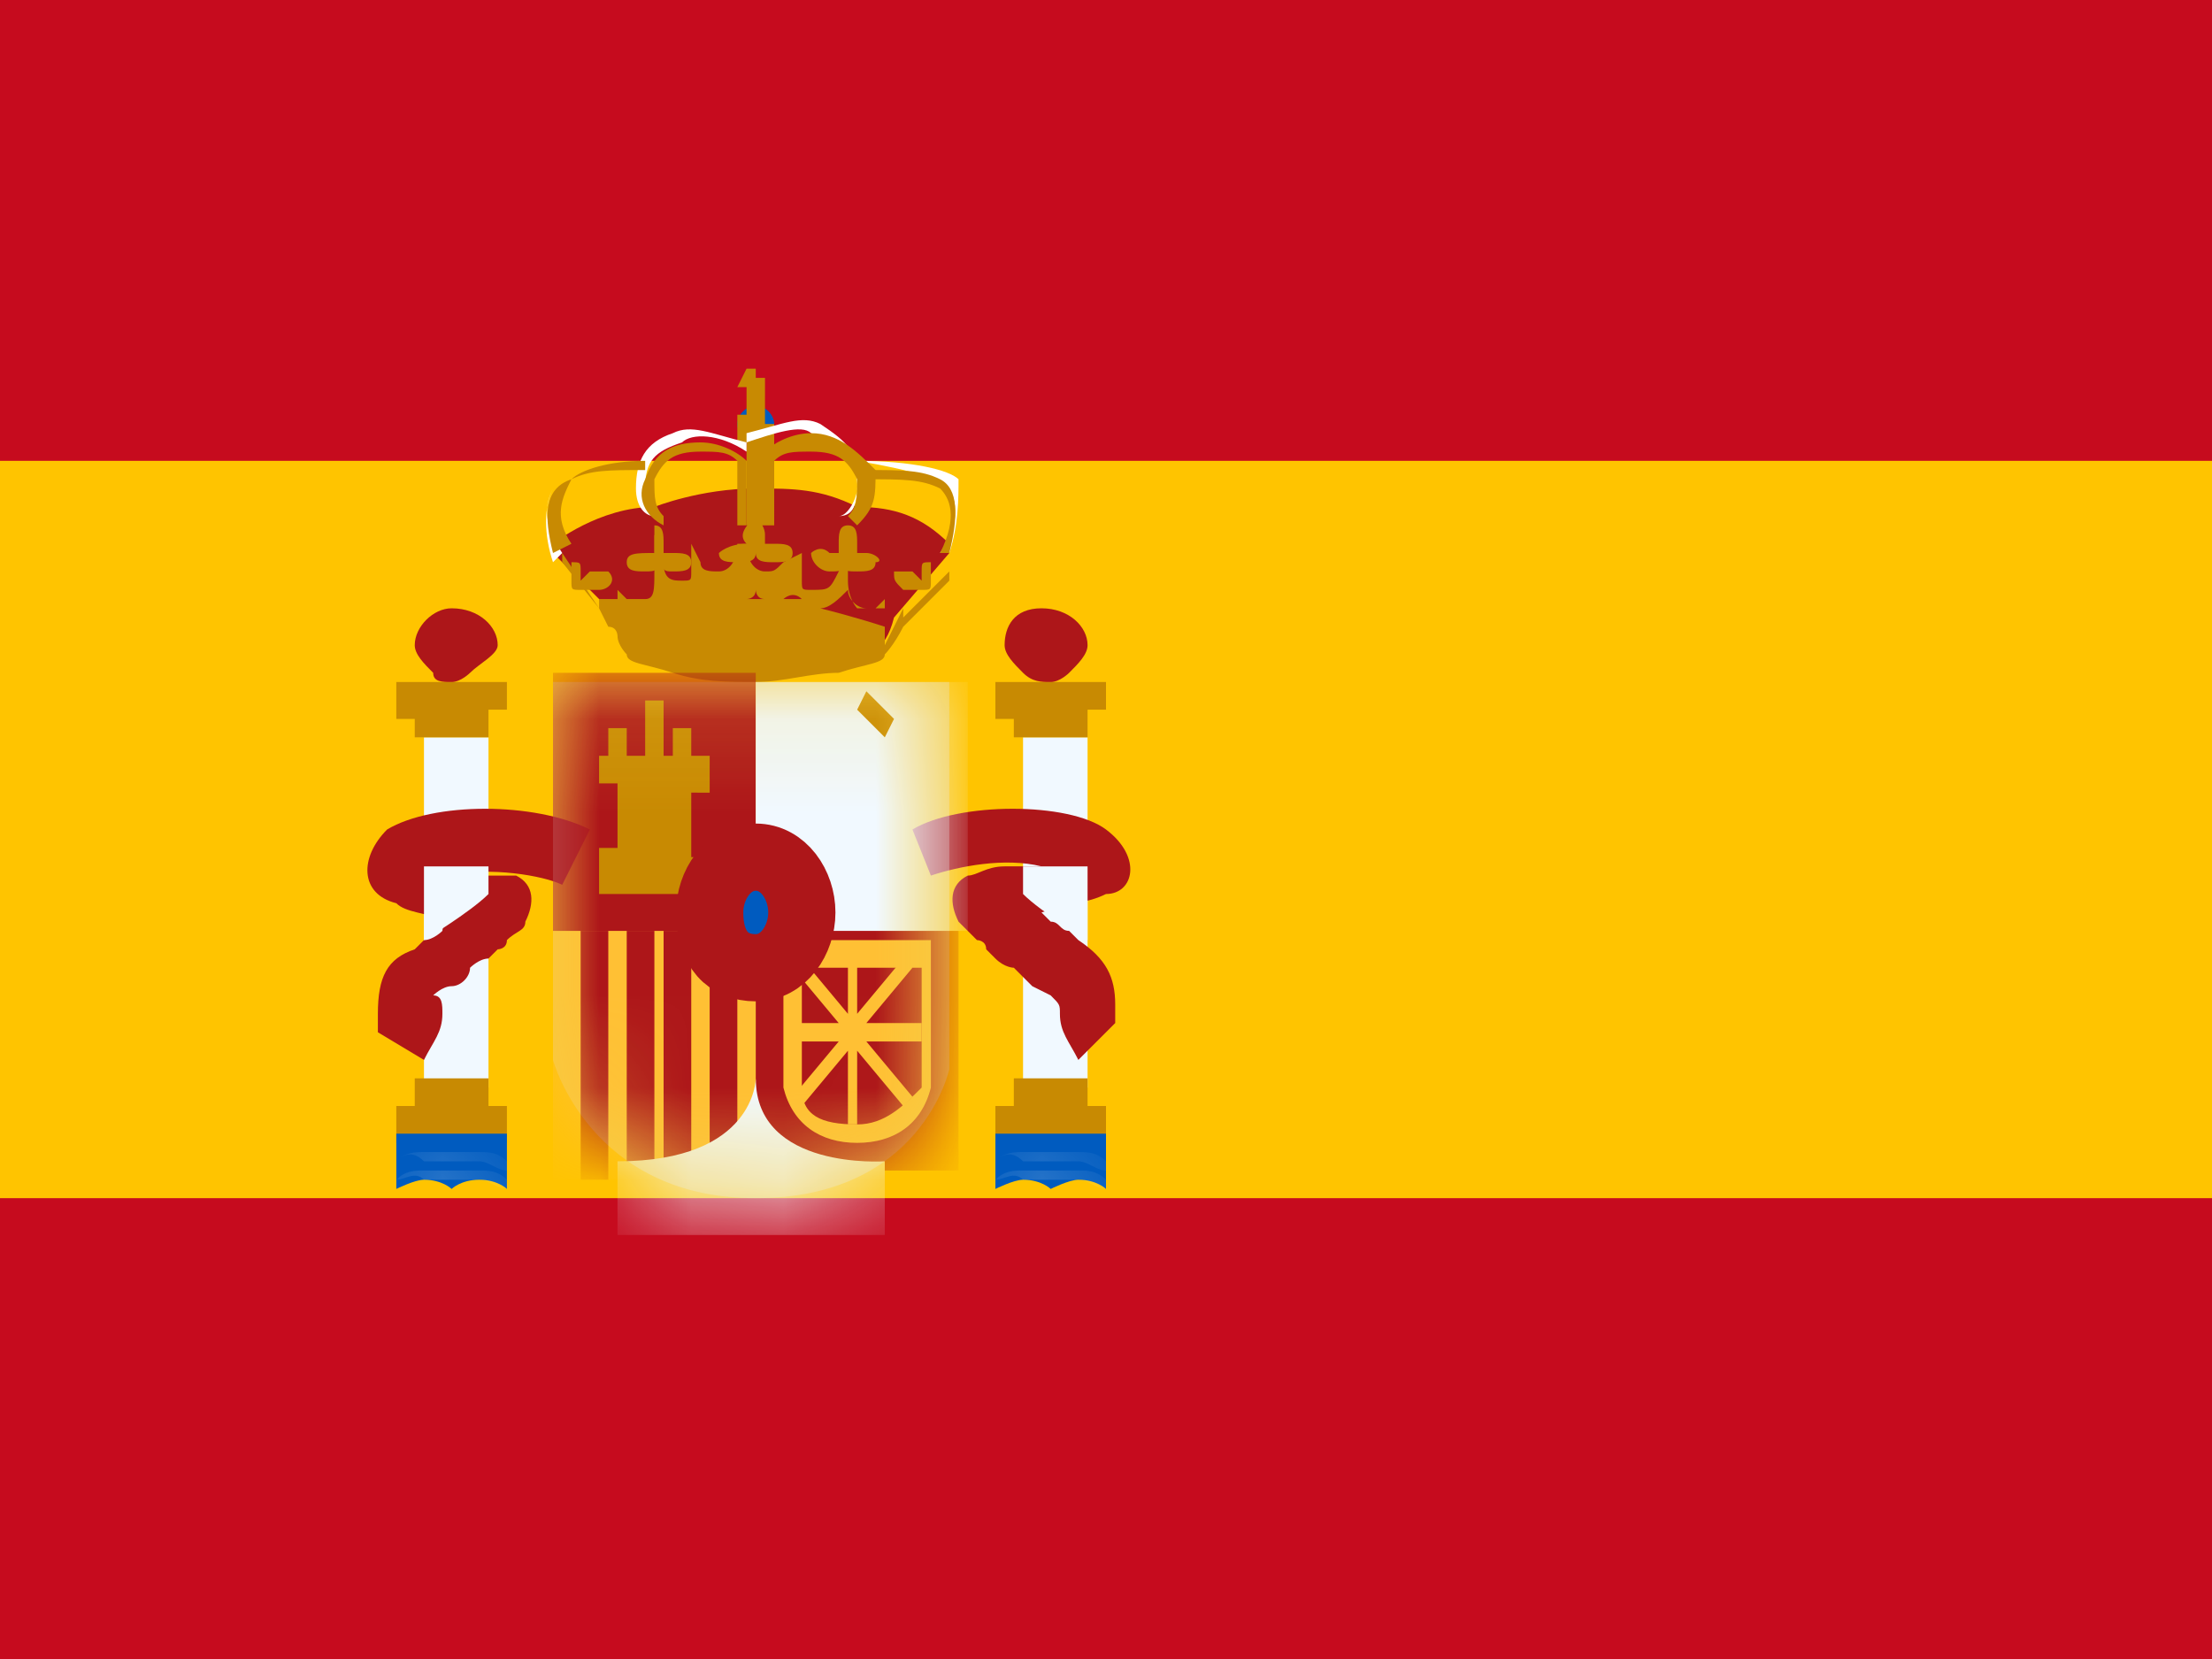<?xml version="1.0" encoding="utf-8"?>
<!-- Generator: Adobe Illustrator 21.1.0, SVG Export Plug-In . SVG Version: 6.00 Build 0)  -->
<svg version="1.1" id="Layer_1" xmlns="http://www.w3.org/2000/svg" xmlns:xlink="http://www.w3.org/1999/xlink" x="0px" y="0px"
	 width="24px" height="18px" viewBox="0 0 24 18" style="enable-background:new 0 0 24 18;" xml:space="preserve">
<style type="text/css">
	.st0{fill:#C60B1E;}
	.st1{fill:#FFC400;}
	.st2{fill:#F1F9FF;}
	.st3{fill:#C88A02;}
	.st4{fill:#AD1619;}
	.st5{fill:#005BBF;}
	.st6{fill:#FFFFFF;filter:url(#Adobe_OpacityMaskFilter);}
	.st7{mask:url(#mask0);}
	.st8{fill:#FFFFFF;}
	.st9{fill:#FFFFFF;filter:url(#Adobe_OpacityMaskFilter_1_);}
	.st10{mask:url(#mask1);}
	.st11{opacity:0.3;fill:#E1E5E8;enable-background:new    ;}
	.st12{fill:#FFFFFF;filter:url(#Adobe_OpacityMaskFilter_2_);}
	.st13{mask:url(#mask2);}
	.st14{fill:#FFC034;}
	.st15{fill:#005BBF;stroke:#AD1619;stroke-width:0.729;}
</style>
<path class="st0" d="M24,0H0v18h24V0z"/>
<path class="st1" d="M24,5H0v8h24V5z"/>
<rect x="4.6" y="8" class="st2" width="0.7" height="3.8"/>
<path class="st3" d="M5.5,7.4H4.3v0.4h0.2V8h0.8V7.7h0.2V7.4z"/>
<path class="st3" d="M5.3,12h0.2v0.4H4.3V12h0.2v-0.3h0.8V12z"/>
<path class="st4" d="M4.9,7.4c0.1,0,0.2-0.1,0.2-0.1C5.2,7.2,5.4,7.1,5.4,7c0-0.2-0.2-0.4-0.5-0.4C4.7,6.6,4.5,6.8,4.5,7
	c0,0.1,0.1,0.2,0.2,0.3C4.7,7.4,4.8,7.4,4.9,7.4z"/>
<path class="st5" d="M4.3,12.3h1.2v0.6c0,0-0.1-0.1-0.3-0.1s-0.3,0.1-0.3,0.1s-0.1-0.1-0.3-0.1c-0.1,0-0.3,0.1-0.3,0.1V12.3z"/>
<defs>
	<filter id="Adobe_OpacityMaskFilter" filterUnits="userSpaceOnUse" x="4.3" y="12.4" width="1.3" height="0.4">
		<feColorMatrix  type="matrix" values="1 0 0 0 0  0 1 0 0 0  0 0 1 0 0  0 0 0 1 0"/>
	</filter>
</defs>
<mask maskUnits="userSpaceOnUse" x="4.3" y="12.4" width="1.3" height="0.4" id="mask0">
	<path class="st6" d="M4.3,12.3h1.2v0.6c0,0-0.1-0.1-0.3-0.1s-0.3,0.1-0.3,0.1s-0.1-0.1-0.3-0.1c-0.1,0-0.3,0.1-0.3,0.1V12.3z"/>
</mask>
<g class="st7">
	<path class="st8" d="M4.3,12.8L4.3,12.8c0.1-0.1,0.2-0.1,0.3-0.1c0.1,0,0.1,0,0.2,0c0.1,0,0.1,0,0.1,0c0.1,0,0.1,0,0.1,0
		c0.1,0,0.1,0,0.2,0c0.1,0,0.2,0,0.3,0.1l0,0.1c-0.1,0-0.2-0.1-0.3-0.1c-0.1,0-0.1,0-0.1,0c-0.1,0-0.1,0-0.2,0c-0.1,0-0.1,0-0.2,0
		c-0.1,0-0.1,0-0.1,0C4.5,12.7,4.4,12.8,4.3,12.8z"/>
	<path class="st8" d="M4.3,12.6L4.3,12.6c0.1-0.1,0.2-0.1,0.3-0.1c0.1,0,0.1,0,0.2,0c0.1,0,0.1,0,0.1,0c0.1,0,0.1,0,0.1,0
		c0.1,0,0.1,0,0.2,0c0.1,0,0.2,0,0.3,0.1l0,0.1c-0.1,0-0.2-0.1-0.3-0.1c-0.1,0-0.1,0-0.1,0c-0.1,0-0.1,0-0.2,0c-0.1,0-0.1,0-0.2,0
		c-0.1,0-0.1,0-0.1,0C4.5,12.5,4.4,12.5,4.3,12.6z"/>
</g>
<rect x="11.1" y="8" class="st2" width="0.7" height="3.8"/>
<path class="st3" d="M12,7.4h-1.2v0.4H11V8h0.8V7.7H12V7.4z"/>
<path class="st3" d="M11.8,12H12v0.4h-1.2V12H11v-0.3h0.8V12z"/>
<path class="st4" d="M11.4,7.4c0.1,0,0.2-0.1,0.2-0.1c0.1-0.1,0.2-0.2,0.2-0.3c0-0.2-0.2-0.4-0.5-0.4S10.9,6.8,10.9,7
	c0,0.1,0.1,0.2,0.2,0.3C11.2,7.4,11.3,7.4,11.4,7.4z"/>
<path class="st5" d="M10.8,12.3H12v0.6c0,0-0.1-0.1-0.3-0.1c-0.1,0-0.3,0.1-0.3,0.1s-0.1-0.1-0.3-0.1c-0.1,0-0.3,0.1-0.3,0.1V12.3z"
	/>
<defs>
	<filter id="Adobe_OpacityMaskFilter_1_" filterUnits="userSpaceOnUse" x="10.8" y="12.4" width="1.3" height="0.4">
		<feColorMatrix  type="matrix" values="1 0 0 0 0  0 1 0 0 0  0 0 1 0 0  0 0 0 1 0"/>
	</filter>
</defs>
<mask maskUnits="userSpaceOnUse" x="10.8" y="12.4" width="1.3" height="0.4" id="mask1">
	<path class="st9" d="M10.8,12.3H12v0.6c0,0-0.1-0.1-0.3-0.1c-0.1,0-0.3,0.1-0.3,0.1s-0.1-0.1-0.3-0.1c-0.1,0-0.3,0.1-0.3,0.1V12.3z
		"/>
</mask>
<g class="st10">
	<path class="st8" d="M10.8,12.8L10.8,12.8c0.1-0.1,0.2-0.1,0.3-0.1c0.1,0,0.1,0,0.2,0c0.1,0,0.1,0,0.1,0c0.1,0,0.1,0,0.1,0
		c0.1,0,0.1,0,0.2,0c0.1,0,0.2,0,0.3,0.1l0,0.1c-0.1,0-0.2-0.1-0.3-0.1c-0.1,0-0.1,0-0.1,0c-0.1,0-0.1,0-0.2,0c-0.1,0-0.1,0-0.2,0
		c-0.1,0-0.1,0-0.1,0C11,12.7,10.9,12.8,10.8,12.8z"/>
	<path class="st8" d="M10.8,12.6L10.8,12.6c0.1-0.1,0.2-0.1,0.3-0.1c0.1,0,0.1,0,0.2,0c0.1,0,0.1,0,0.1,0c0.1,0,0.1,0,0.1,0
		c0.1,0,0.1,0,0.2,0c0.1,0,0.2,0,0.3,0.1l0,0.1c-0.1,0-0.2-0.1-0.3-0.1c-0.1,0-0.1,0-0.1,0c-0.1,0-0.1,0-0.2,0c-0.1,0-0.1,0-0.2,0
		c-0.1,0-0.1,0-0.1,0C11,12.5,10.9,12.5,10.8,12.6z"/>
</g>
<path class="st4" d="M4.6,11.5c0.1-0.2,0.2-0.3,0.2-0.5c0-0.1,0-0.2-0.1-0.2l0,0c0,0,0.1-0.1,0.2-0.1c0.1,0,0.2-0.1,0.2-0.2
	c0,0,0.1-0.1,0.2-0.1l0.1-0.1l0,0c0,0,0.1,0,0.1-0.1c0.1-0.1,0.2-0.1,0.2-0.2c0.1-0.2,0.1-0.4-0.1-0.5C5.6,9.5,5.5,9.5,5.3,9.5l0,0
	l-0.2,0c-0.1,0-0.1,0-0.2,0c0.4-0.1,1,0,1.2,0.1L6.4,9C5.8,8.7,4.7,8.7,4.2,9C3.9,9.3,3.9,9.7,4.3,9.8C4.4,9.9,4.6,9.9,4.9,10
	c-0.1,0-0.1,0.1-0.1,0.1c0,0-0.1,0.1-0.2,0.1c0,0-0.1,0.1-0.1,0.1h0h0l0,0c-0.3,0.1-0.4,0.3-0.4,0.7l0,0.2l0,0L4.6,11.5z M4.2,11
	L4.2,11L4.2,11L4.2,11z M11.5,11c0,0.2,0.1,0.3,0.2,0.5l0.4-0.4l0,0l0-0.2c0-0.3-0.1-0.5-0.4-0.7l0,0c0,0-0.1-0.1-0.1-0.1
	c-0.1,0-0.1-0.1-0.2-0.1c0,0-0.1-0.1-0.1-0.1c0.3-0.1,0.5-0.1,0.7-0.2C12.3,9.7,12.4,9.3,12,9C11.6,8.7,10.4,8.7,9.9,9l0.2,0.5
	c0.3-0.1,0.8-0.2,1.2-0.1c-0.1,0-0.1,0-0.2,0l-0.2,0l0,0c-0.2,0-0.3,0.1-0.4,0.1c-0.2,0.1-0.2,0.3-0.1,0.5c0.1,0.1,0.1,0.1,0.2,0.2
	c0,0,0.1,0,0.1,0.1l0,0l0.1,0.1c0.1,0.1,0.2,0.1,0.2,0.1c0.1,0.1,0.1,0.1,0.2,0.2c0,0,0.2,0.1,0.2,0.1l0,0
	C11.5,10.9,11.5,10.9,11.5,11z"/>
<path class="st2" d="M5.1,9.4l0.2,0v0.3c-0.2,0.2-0.7,0.5-0.7,0.5V9.4H5.1z"/>
<path class="st2" d="M11.3,9.4l-0.2,0v0.3c0.2,0.2,0.7,0.5,0.7,0.5V9.4H11.3z"/>
<path class="st4" d="M10.3,6V5.9C10,5.6,9.7,5.5,9.3,5.5C8.9,5.3,8.6,5.3,8.2,5.3c0,0,0,0,0,0C7.6,5.3,7.1,5.5,7.1,5.5
	C6.5,5.5,6,5.9,6,5.9V6l0.7,0.7c0,0,0.2,0.7,1.5,0.5v0c0,0,0.9,0,0.9,0c0,0,0,0,0.1,0c0.2-0.1,0.4-0.1,0.5-0.5L10.3,6z M8.2,5.3
	c0,0.2-0.1,1.7,0,1.9V5.3z"/>
<path class="st3" d="M6.5,6.6L6.5,6.6L6.1,6.1l0-0.1L6.5,6.6l0-0.1c0.1,0,0.1,0,0.2,0V6.4l0.1,0.1c0,0,0.1,0,0.2,0
	c0.1,0,0.1-0.1,0.1-0.3l0-0.4l0.1,0.3c0,0.2,0.1,0.2,0.2,0.2c0.1,0,0.1,0,0.1-0.1l0-0.3l0.1,0.2c0,0.1,0.1,0.1,0.2,0.1
	c0.1,0,0.2-0.1,0.2-0.3h0h0.1h0c0,0.2,0.1,0.3,0.2,0.3c0.1,0,0.1,0,0.2-0.1L8.7,6l0,0.3c0,0.1,0,0.1,0.1,0.1C9,6.4,9,6.4,9.1,6.2
	l0.1-0.3l0,0.4c0,0.2,0.1,0.3,0.1,0.3c0.1,0,0.2,0,0.2,0l0.1-0.1v0.1c0,0,0.1,0,0.2,0l0,0.1l0.5-0.5l0,0.1L9.8,6.8
	C9.7,7,9.6,7.1,9.6,7.1c0,0.1-0.2,0.1-0.5,0.2c-0.3,0-0.6,0.1-0.9,0.1v0l0,0l0,0v0c-0.3,0-0.6,0-0.9-0.1C7,7.2,6.8,7.2,6.8,7.1
	c0,0,0,0,0,0c0,0-0.1-0.1-0.1-0.2c0,0,0-0.1-0.1-0.1L6.5,6.6L6.5,6.6z M9.8,6.6c-0.1,0-0.2,0-0.2,0c-0.1,0-0.1,0-0.2,0
	c-0.1,0-0.2-0.1-0.2-0.2C9.1,6.5,9,6.6,8.9,6.6c0.4,0.1,0.7,0.2,0.7,0.2s0,0.1,0,0.2C9.7,6.8,9.7,6.8,9.8,6.6L9.8,6.6L9.8,6.6z
	 M8.7,6.5C8.7,6.5,8.7,6.5,8.7,6.5c-0.1-0.1-0.2,0-0.2,0C8.6,6.5,8.7,6.5,8.7,6.5z M8.3,6.5c-0.1,0-0.1-0.1-0.1-0.1
	c0,0.1-0.1,0.1-0.1,0.1c0,0,0.1,0,0.1,0v0l0,0l0,0v0C8.2,6.5,8.3,6.5,8.3,6.5z M6.7,6.7L6.7,6.7C6.7,6.7,6.8,6.7,6.7,6.7
	C6.9,6.6,7,6.6,7,6.6c0.1,0,0.2-0.1,0.2-0.2c0,0.1,0.1,0.1,0.2,0.1C7.1,6.6,6.8,6.7,6.7,6.7z M7.8,6.5c-0.1,0-0.1,0-0.2,0
	c0,0,0.1,0,0.1-0.1C7.8,6.5,7.8,6.5,7.8,6.5z M9.4,7.1c0,0,0.1,0,0.1,0c0,0,0,0,0,0C9.6,7.1,9.5,7.1,9.4,7.1
	C9.5,7.1,9.5,7.1,9.4,7.1C9.4,7.2,9.2,7.2,9.1,7.2c-0.3,0-0.6,0.1-0.9,0.1c-0.3,0-0.6,0-0.9-0.1c-0.1,0-0.3,0-0.3-0.1
	c0,0-0.1,0-0.1,0c0,0,0,0,0,0C7.1,7,8,7,8.2,7C8.4,7,9.3,7,9.4,7.1z M9.6,7.1L9.6,7.1L9.6,7.1L9.6,7.1z"/>
<path class="st5" d="M8.2,4.8c0.1,0,0.2-0.1,0.2-0.2c0-0.1-0.1-0.2-0.2-0.2S8,4.5,8,4.6C8,4.7,8.1,4.8,8.2,4.8z"/>
<path class="st3" d="M8.1,5.9C8.1,5.9,8.1,5.9,8.1,5.9C8.1,5.9,8,5.9,8.1,5.9C7.9,5.9,7.8,6,7.8,6c0,0.1,0.1,0.1,0.2,0.1
	c0.1,0,0.2,0,0.2-0.1c0,0.1,0.1,0.1,0.2,0.1c0.1,0,0.2,0,0.2-0.1c0-0.1-0.1-0.1-0.2-0.1c0,0,0,0-0.1,0c0,0,0-0.1,0-0.1
	c0-0.1-0.1-0.2-0.1-0.2C8.1,5.7,8,5.8,8.1,5.9z M8.2,6L8.2,6L8.2,6L8.2,6L8.2,6L8.2,6z M7.1,6C7.1,6,7.1,6,7.1,6c0-0.2,0-0.3,0-0.3
	c0.1,0,0.1,0.1,0.1,0.2c0,0,0,0.1,0,0.1c0,0,0,0,0.1,0c0.1,0,0.2,0,0.2,0.1S7.4,6.2,7.3,6.2S7.2,6.2,7.1,6L7.1,6L7.1,6L7.1,6
	c0.1,0.2,0,0.2-0.1,0.2c-0.1,0-0.2,0-0.2-0.1S6.9,6,7.1,6C7,6,7.1,6,7.1,6z M9.2,6.1L9.2,6.1L9.2,6.1L9.2,6.1L9.2,6.1z M9.2,6.1
	L9.2,6.1L9.2,6.1L9.2,6.1z M9.2,6.1c0,0.1-0.1,0.1-0.2,0.1C8.9,6.2,8.8,6.1,8.8,6C8.8,6,8.9,5.9,9,6c0,0,0.1,0,0.1,0c0,0,0,0,0-0.1
	c0-0.1,0-0.2,0.1-0.2c0.1,0,0.1,0.1,0.1,0.2c0,0,0,0.1,0,0.1c0,0,0,0,0.1,0c0.1,0,0.2,0.1,0.1,0.1c0,0.1-0.1,0.1-0.2,0.1
	C9.2,6.2,9.1,6.2,9.2,6.1z M9.8,6.4c0.1,0,0.2,0,0.2,0l0,0c0,0,0,0,0,0c0.1,0,0.1,0,0.1-0.1c0-0.1,0-0.2,0-0.2c-0.1,0-0.1,0-0.1,0.1
	c0,0,0,0,0,0.1c0,0,0,0-0.1-0.1c-0.1,0-0.2,0-0.2,0C9.7,6.3,9.7,6.3,9.8,6.4z M6.5,6.4c-0.1,0-0.2,0-0.2,0c0,0,0,0,0,0c0,0,0,0,0,0
	c-0.1,0-0.1,0-0.1-0.1c0-0.1,0-0.2,0-0.2c0.1,0,0.1,0,0.1,0.1c0,0,0,0,0,0.1c0,0,0,0,0.1-0.1c0.1,0,0.2,0,0.2,0
	C6.7,6.3,6.6,6.4,6.5,6.4z"/>
<path class="st3" d="M8.1,4h0.1v0.1h0.1v0.2H8.3v0.3h0.1v0.2H8V4.5h0.1V4.2H8L8.1,4L8.1,4L8.1,4z"/>
<rect x="8.1" y="4.8" class="st3" width="0.3" height="0.9"/>
<path class="st8" d="M7,5L7,5C6.4,5,6.1,5.1,6,5.3C5.9,5.5,5.9,5.7,6.1,6L6,6.1C5.9,5.8,5.9,5.5,6,5.3C6.1,5.1,6.4,5,7,5z"/>
<path class="st8" d="M7.1,5.6L7.1,5.6C7,5.6,6.9,5.5,6.9,5.3C6.9,5,7,4.8,7.3,4.7c0.2-0.1,0.4,0,0.8,0.1l0,0.1
	C7.8,4.7,7.5,4.7,7.4,4.8C7.1,4.9,7,5,7,5.3C7,5.4,7,5.5,7.1,5.6z"/>
<path class="st3" d="M6.2,5.9L6,6C5.9,5.6,5.9,5.3,6.2,5.2C6.3,5.1,6.6,5,7,5l0,0.1c-0.4,0-0.6,0-0.8,0.1C6.1,5.4,6,5.6,6.2,5.9z"/>
<path class="st3" d="M7.6,4.9C7.3,4.9,7.2,5,7.1,5.2c0,0.2,0,0.3,0.1,0.4L7.2,5.7C7,5.6,6.9,5.4,7,5.2c0.1-0.3,0.3-0.4,0.6-0.4
	c0.2,0,0.4,0.1,0.5,0.2l0,0v0.7H8V5C7.9,4.9,7.8,4.9,7.6,4.9z"/>
<path class="st8" d="M9.3,5L9.3,5c0.6,0.1,0.9,0.2,1,0.3c0.1,0.2,0.1,0.4-0.1,0.7l0.1,0c0.1-0.3,0.1-0.6,0.1-0.8
	C10.3,5.1,9.9,5,9.3,5z"/>
<path class="st8" d="M9.1,5.6L9.1,5.6c0.2,0,0.2-0.2,0.2-0.4c0-0.3-0.1-0.4-0.4-0.6c-0.2-0.1-0.4,0-0.8,0.1l0,0.1
	c0.3-0.1,0.6-0.2,0.7-0.1C9.2,4.9,9.3,5,9.3,5.3C9.3,5.4,9.2,5.6,9.1,5.6z"/>
<path class="st3" d="M10.2,6l0.1,0c0.1-0.4,0.1-0.7-0.1-0.8C10,5.1,9.8,5.1,9.4,5.1l0,0.1c0.4,0,0.6,0,0.8,0.1
	C10.3,5.4,10.4,5.6,10.2,6z"/>
<path class="st3" d="M8.8,4.9c0.3,0,0.4,0.1,0.5,0.3c0,0.2,0,0.3-0.1,0.4l0.1,0.1c0.2-0.2,0.2-0.3,0.2-0.6C9.3,4.9,9.1,4.7,8.8,4.7
	c-0.2,0-0.4,0.1-0.5,0.2l0,0v0.7h0.1V5C8.5,4.9,8.6,4.9,8.8,4.9z"/>
<path class="st11" d="M6,7.4h4.3v4.2c0,0-0.3,1.4-2.1,1.4S6,11.5,6,11.5V7.4z"/>
<defs>
	<filter id="Adobe_OpacityMaskFilter_2_" filterUnits="userSpaceOnUse" x="6" y="7.3" width="4.4" height="6.1">
		<feColorMatrix  type="matrix" values="1 0 0 0 0  0 1 0 0 0  0 0 1 0 0  0 0 0 1 0"/>
	</filter>
</defs>
<mask maskUnits="userSpaceOnUse" x="6" y="7.3" width="4.4" height="6.1" id="mask2">
	<path class="st12" d="M6,7.4h4.3v4.2c0,0-0.3,1.4-2.1,1.4S6,11.5,6,11.5V7.4z"/>
</mask>
<g class="st13">
	<rect x="6" y="10" class="st14" width="2.2" height="2.8"/>
	<rect x="6.3" y="10.1" class="st4" width="0.3" height="2.7"/>
	<rect x="7.2" y="10.1" class="st4" width="0.3" height="2.7"/>
	<rect x="6.8" y="10.1" class="st4" width="0.3" height="2.7"/>
	<rect x="7.7" y="10.1" class="st4" width="0.3" height="2.7"/>
	<rect x="6" y="7.3" class="st4" width="2.2" height="2.8"/>
	<rect x="8.2" y="9.9" class="st4" width="2.2" height="2.8"/>
	<rect x="8.2" y="7.4" class="st2" width="2.3" height="2.7"/>
	<path class="st3" d="M7,7.6h0.2v0.6h0.1V7.9h0.2v0.3h0.2v0.4H7.5v0h0v0.7h0.2v0.4H6.5V9.2h0.2V8.5H6.5V8.2h0.1V7.9h0.2v0.3H7V7.6z"
		/>
	<path class="st3" d="M9.3,7.7l0.1-0.2l0.3,0.3L9.6,8L9.3,7.7z"/>
	<path class="st14" d="M10.1,11.8v-1.6H8.5v1.6l0,0c0.1,0.4,0.4,0.6,0.8,0.6C9.7,12.4,10,12.2,10.1,11.8L10.1,11.8z M9.3,12.2
		c-0.4,0-0.6-0.1-0.6-0.4v-1.3h1.3v1.3C9.8,12,9.6,12.2,9.3,12.2z"/>
	<path class="st14" d="M9.3,10.3H9.2v0.7l-0.5-0.6l-0.1,0.1l0.5,0.6H8.6v0.2H9h0.1l-0.5,0.6L8.7,12l0.5-0.6v0.8h0.1v-0.8L9.8,12
		l0.1-0.1l-0.5-0.6H10v-0.2H9.4l0.5-0.6l-0.1-0.1L9.3,11V10.3z"/>
	<path class="st2" d="M9.6,12.6c0,0-1.4,0.1-1.4-0.9c0,0,0,0.9-1.5,0.9v0.8h2.9V12.6z"/>
	<path class="st15" d="M8.2,10.5c0.3,0,0.5-0.3,0.5-0.6c0-0.3-0.2-0.6-0.5-0.6c-0.3,0-0.5,0.3-0.5,0.6C7.7,10.3,7.9,10.5,8.2,10.5z"
		/>
</g>
</svg>
